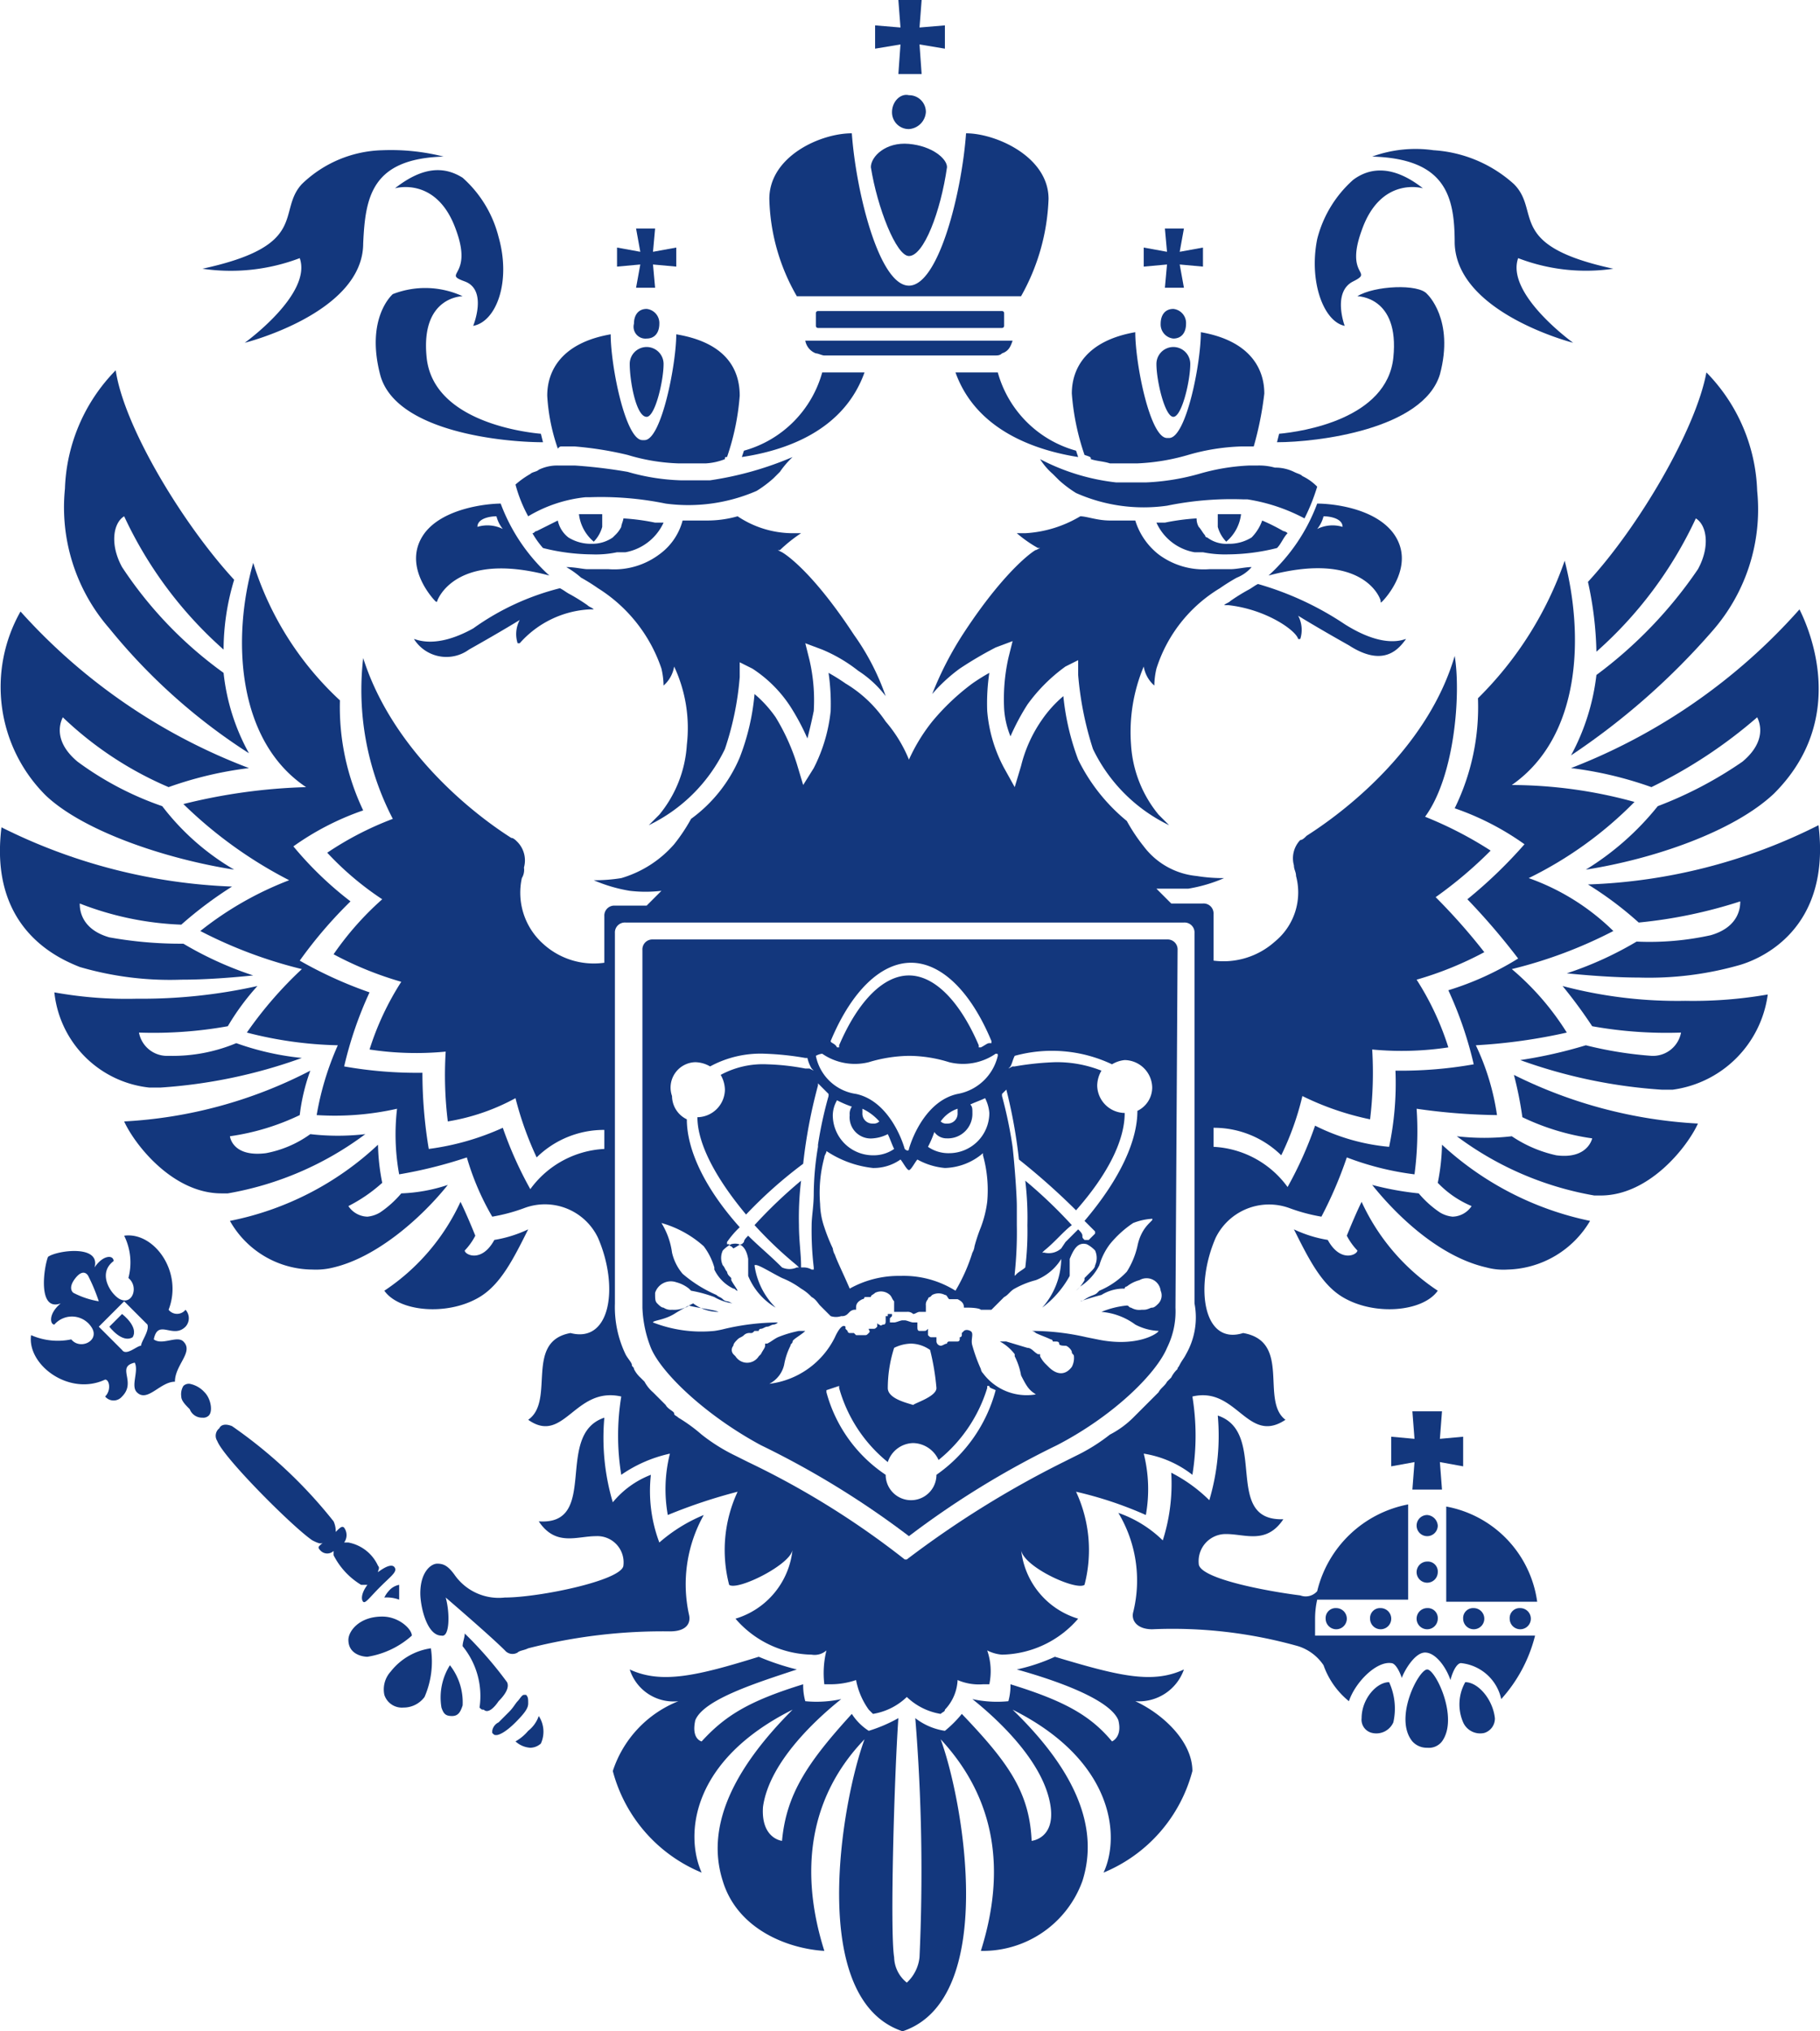 <svg id="Layer_1" data-name="Layer 1" xmlns="http://www.w3.org/2000/svg" viewBox="0 0 86.04 96"><defs><style>.cls-1{fill:#13377d;}</style></defs><path class="cls-1" d="M67.5,71.6a.5.5,0,1,0,.5.5A.54.54,0,0,0,67.5,71.6Z" transform="translate(-0.03 0)"/><path class="cls-1" d="M69.2,76.5h0a.5.5,0,1,0,.5-.5A.47.47,0,0,0,69.2,76.5Z" transform="translate(-0.03 0)"/><path class="cls-1" d="M67.5,76h0a.5.5,0,1,0,.5.5A.47.47,0,0,0,67.5,76Z" transform="translate(-0.03 0)"/><path class="cls-1" d="M71.4,76.5h0a.5.5,0,1,0,.5-.5A.47.47,0,0,0,71.4,76.5Z" transform="translate(-0.03 0)"/><polygon class="cls-1" points="66.77 66.7 66.87 68 65.77 67.9 65.77 69.3 66.87 69.1 66.77 70.4 68.17 70.4 68.07 69.1 69.17 69.3 69.17 67.9 68.07 68 68.17 66.7 66.77 66.7"/><path class="cls-1" d="M68.4,71.2v4.5h4.3A5.31,5.31,0,0,0,68.4,71.2Z" transform="translate(-0.03 0)"/><path class="cls-1" d="M67.5,73.8a.5.5,0,1,0,.5.5A.47.47,0,0,0,67.5,73.8Z" transform="translate(-0.03 0)"/><path class="cls-1" d="M69.3,79.5a2.14,2.14,0,0,0-.1,1.9.88.88,0,0,0,1,.5.71.71,0,0,0,.5-.7C70.6,80.3,69.9,79.5,69.3,79.5Z" transform="translate(-0.03 0)"/><path class="cls-1" d="M65.7,79.5c-.6,0-1.3.8-1.3,1.7a.64.64,0,0,0,.5.7.88.88,0,0,0,1-.5A3,3,0,0,0,65.7,79.5Z" transform="translate(-0.03 0)"/><path class="cls-1" d="M67.5,78.9c-.4,0-1.6,2.3-.7,3.4a.91.91,0,0,0,.7.3.78.78,0,0,0,.7-.3C69,81.2,67.9,78.9,67.5,78.9Z" transform="translate(-0.03 0)"/><path class="cls-1" d="M62.2,76.5h0a4.13,4.13,0,0,1,.1-.9h4.3V72h0v-.9a5.48,5.48,0,0,0-4.3,4.1.72.72,0,0,1-.8.2c-1.6-.2-4.8-.8-4.8-1.5A1.28,1.28,0,0,1,58,72.5c.9,0,1.9.5,2.7-.7-2.9.1-.7-4.1-3.1-4.9a10.71,10.71,0,0,1-.4,4,7.3,7.3,0,0,0-1.8-1.3,8.81,8.81,0,0,1-.4,3.2,5.66,5.66,0,0,0-2.1-1.3,6.21,6.21,0,0,1,.7,4.7c-.1.4.2.8.9.8a21.87,21.87,0,0,1,6.9.8,2.26,2.26,0,0,1,1.2.9,3.82,3.82,0,0,0,1.2,1.7c.3-.9,1.3-1.9,2-1.8.2,0,.4.4.5.7.1-.3.6-1.2,1.1-1.2s1,.7,1.2,1.3c.1-.4.3-.8.5-.8A2.17,2.17,0,0,1,71,80.3a7,7,0,0,0,1.6-3H62.2Z" transform="translate(-0.03 0)"/><path class="cls-1" d="M64.8,76.5h0a.5.5,0,1,0,.5-.5A.47.47,0,0,0,64.8,76.5Z" transform="translate(-0.03 0)"/><path class="cls-1" d="M62.7,76.5h0a.5.5,0,1,0,.5-.5A.47.47,0,0,0,62.7,76.5Z" transform="translate(-0.03 0)"/><path class="cls-1" d="M21.3,78.7a2.86,2.86,0,0,0-.4,2c.1.3.2.4.5.4s.4-.2.5-.5A2.84,2.84,0,0,0,21.3,78.7Z" transform="translate(-0.03 0)"/><path class="cls-1" d="M25,81.8h0a2.2,2.2,0,0,1-.6.5,1.14,1.14,0,0,0,.7.3.76.76,0,0,0,.5-.2,1.35,1.35,0,0,0-.1-1.3A1.53,1.53,0,0,1,25,81.8Z" transform="translate(-0.03 0)"/><path class="cls-1" d="M23.6,80.4h0c.4-.4.5-.7.4-.9a18.38,18.38,0,0,0-2-2.3c0,.2-.1.4-.1.6a3.72,3.72,0,0,1,.8,2.9c.1.1.1.1.2.1C23.1,81,23.4,80.7,23.6,80.4Z" transform="translate(-0.03 0)"/><path class="cls-1" d="M25,80.5h0c0-.2,0-.3-.1-.4h-.1c-.1,0-.2.2-.3.3s-.2.3-.4.5l-.5.5a.54.54,0,0,0-.3.4v.1c.1.1.1.1.2.1s.4-.1.9-.6S25,80.7,25,80.5Z" transform="translate(-0.03 0)"/><path class="cls-1" d="M18.4,75.2h0a1.24,1.24,0,0,0-.2.3,1.7,1.7,0,0,1,.7.1v-.7A.85.85,0,0,0,18.4,75.2Z" transform="translate(-0.03 0)"/><path class="cls-1" d="M21.1,75.5h0s2.1,1.8,2.8,2.5a.47.47,0,0,0,.6.1c.1-.1.3-.1.5-.2a25.6,25.6,0,0,1,6.7-.8c.8,0,1-.4.9-.8a6.7,6.7,0,0,1,.7-4.7,7.54,7.54,0,0,0-2.1,1.3,6.91,6.91,0,0,1-.4-3.2A4.35,4.35,0,0,0,29,71a10.71,10.71,0,0,1-.4-4c-2.4.8-.2,5.1-3.1,4.9.8,1.2,1.8.7,2.7.7A1.24,1.24,0,0,1,29.5,74c-.1.7-4,1.5-5.6,1.5a2.55,2.55,0,0,1-2.4-1.1c-.3-.4-.5-.5-.8-.5s-.8.4-.8,1.4c0,.6.3,2,1,2C21.3,77.4,21.3,76.2,21.1,75.5Z" transform="translate(-0.03 0)"/><path class="cls-1" d="M17.1,74.9h.3c-.3.4-.3.7-.2.8s.3-.2.8-.7.8-.7.7-.9-.4-.1-.8.2c0-.1.1-.2,0-.3a1.93,1.93,0,0,0-1.4-1.1h-.2a.6.6,0,0,0,0-.7c-.1-.1-.2,0-.4.2a1.09,1.09,0,0,0-.1-.5A22.38,22.38,0,0,0,11,67.4c-.5-.2-.6.1-.6.1a.45.45,0,0,0-.1.6c.3.8,3.6,4.1,4.5,4.7.2.1.4.2.5.1-.2.2-.3.2-.1.4a.44.44,0,0,0,.6,0v.2A3.48,3.48,0,0,0,17.1,74.9Z" transform="translate(-0.03 0)"/><path class="cls-1" d="M19.5,77.3c0-.3-.6-.9-1.4-.9-1.1,0-1.6.7-1.6,1.1,0,.7.7.8.9.8A4.11,4.11,0,0,0,19.5,77.3Z" transform="translate(-0.03 0)"/><path class="cls-1" d="M18.5,79h0a1.25,1.25,0,0,0-.3,1.1.87.87,0,0,0,.9.6,1.23,1.23,0,0,0,1-.5,4.18,4.18,0,0,0,.3-2.3A2.94,2.94,0,0,0,18.5,79Z" transform="translate(-0.03 0)"/><path class="cls-1" d="M8.7,63.4h0c-.3-.3-1,.2-1.4-.1.2-1,.9,0,1.5-.6a.59.59,0,0,0,0-.8.51.51,0,0,1-.8,0c.7-1.8-.7-3.7-2.1-3.5a2.85,2.85,0,0,1,.2,2c.5.4.2,1.3-.4,1-.4-.2-1.1-1.2-.3-1.8,0-.3-.5-.3-.9.3.3-1.1-1.8-.8-2.2-.5-.2.5-.5,2.6.6,2.2-.6.5-.5,1-.3,1a1.1,1.1,0,0,1,1.8.2c.3.6-.6,1-1,.5a3.13,3.13,0,0,1-1.9-.2C1.3,64.5,3.3,66,5,65.2c.2,0,.3.5,0,.8a.52.52,0,0,0,.8,0c.7-.7-.3-1.4.6-1.6.2.4-.2,1.1.1,1.4.5.5,1.1-.5,1.8-.5C8.3,64.5,9.2,63.9,8.7,63.4ZM3.5,61.1h0s-.3-.2.1-.7.6-.1.6-.1a8.66,8.66,0,0,1,.5,1.2A4,4,0,0,1,3.5,61.1Zm3.2,2.5h0c-.2,0-.7.5-.9.2L4.7,62.7l.6-.6.6-.6L7,62.6C7.1,62.9,6.7,63.4,6.7,63.6Z" transform="translate(-0.03 0)"/><path class="cls-1" d="M9,65.4H9a.37.37,0,0,0-.3.1.75.75,0,0,0-.1.5c0,.2.2.4.4.6a.62.62,0,0,0,.6.4.37.37,0,0,0,.3-.1c.2-.2.1-.8-.2-1.1A1.27,1.27,0,0,0,9,65.4Z" transform="translate(-0.03 0)"/><path class="cls-1" d="M5.8,62.1l-.3.3h0l-.3.3s.6.8,1.1.5C6.6,62.7,5.8,62.1,5.8,62.1Z" transform="translate(-0.03 0)"/><path class="cls-1" d="M64.2,59.1c0,.2-.8.6-1.4-.5a6,6,0,0,1-1.6-.5c.7,1.4,1.3,2.6,2.3,3.2,1.5.9,3.8.7,4.5-.3a10.06,10.06,0,0,1-3.6-4.2c-.2.4-.5,1.1-.7,1.6A3,3,0,0,0,64.2,59.1Z" transform="translate(-0.03 0)"/><path class="cls-1" d="M64.3,56.7Z" transform="translate(-0.03 0)"/><path class="cls-1" d="M78.1,37.2h0a22.83,22.83,0,0,0,5-3.3c.1.2.5,1.1-.7,2.1a18.77,18.77,0,0,1-4,2.1,13.21,13.21,0,0,1-3.4,3c3.2-.5,7-1.8,8.9-3.6,3.5-3.5,1.7-7.7,1.2-8.7a27.86,27.86,0,0,1-10.8,7.5A17.7,17.7,0,0,1,78.1,37.2Z" transform="translate(-0.03 0)"/><path class="cls-1" d="M75.5,30.8a19.21,19.21,0,0,0,4.7-6.3c.5.3.7,1.3.1,2.4a20.7,20.7,0,0,1-4.8,5,10.54,10.54,0,0,1-1.2,3.8A33.46,33.46,0,0,0,81,29.8a8.71,8.71,0,0,0,2.1-6.6,8.38,8.38,0,0,0-2.4-5.6c-.5,2.7-3.2,7.3-5.6,9.9A16.56,16.56,0,0,1,75.5,30.8Z" transform="translate(-0.03 0)"/><path class="cls-1" d="M73.9,46.6h0a23.07,23.07,0,0,1,1.4,1.9,19.85,19.85,0,0,0,4.2.3,1.35,1.35,0,0,1-1.4,1.1,18.12,18.12,0,0,1-3.1-.5,21.74,21.74,0,0,1-3.1.7,24.33,24.33,0,0,0,6.7,1.4h.5A5.24,5.24,0,0,0,83.6,47a20.57,20.57,0,0,1-3.9.3A21.22,21.22,0,0,1,73.9,46.6Z" transform="translate(-0.03 0)"/><path class="cls-1" d="M86,39a26.15,26.15,0,0,1-10.9,2.8,16.64,16.64,0,0,1,2.4,1.8,22.62,22.62,0,0,0,4.8-1c0,.2,0,1.2-1.4,1.6a13.43,13.43,0,0,1-3.5.3A16.58,16.58,0,0,1,74.1,46c1,.1,2.3.2,3.4.2a15.61,15.61,0,0,0,4.8-.6C83.3,45.3,86.6,43.9,86,39Z" transform="translate(-0.03 0)"/><path class="cls-1" d="M72,52.8h0a11.24,11.24,0,0,0,3.3,1s-.2,1-1.7.8a6.09,6.09,0,0,1-2.1-.9,11.27,11.27,0,0,1-2.6,0,15.17,15.17,0,0,0,6.5,2.8h.3c2.3,0,4.1-2.3,4.6-3.4a22.13,22.13,0,0,1-8.7-2.3A17.32,17.32,0,0,1,72,52.8Z" transform="translate(-0.03 0)"/><path class="cls-1" d="M68,55.9A4.73,4.73,0,0,0,69.6,57a1.11,1.11,0,0,1-.9.5,1.42,1.42,0,0,1-.6-.2,4.81,4.81,0,0,1-1-.9,14.35,14.35,0,0,1-2.2-.4c1.2,1.5,3.2,3.4,5.4,3.9a3.08,3.08,0,0,0,1,.1,4.66,4.66,0,0,0,3.9-2.3,14.71,14.71,0,0,1-7-3.6A9.91,9.91,0,0,1,68,55.9Z" transform="translate(-0.03 0)"/><path class="cls-1" d="M53.7,80.4h0A2.25,2.25,0,0,0,56,78.9c-1.5.7-3.1.3-6.1-.6a8.8,8.8,0,0,1-1.8.6c1.8.5,4.4,1.4,4.8,2.4.2.8-.3,1-.3,1-1-1.2-2.2-1.9-4.8-2.7a2.77,2.77,0,0,1-.1.8,5.4,5.4,0,0,1-1.7-.1c1,.8,3.4,2.9,3.7,5.1.2,1.5-.9,1.6-.9,1.6-.1-2.3-1.1-3.7-3.3-6a5.4,5.4,0,0,1-.8.8,3,3,0,0,1-1.4-.6,89.93,89.93,0,0,1,.2,11.3,1.9,1.9,0,0,1-.6,1.2h0a1.58,1.58,0,0,1-.6-1.2c-.2-1.2,0-8.4.2-11.3a7.13,7.13,0,0,1-1.4.6,2.63,2.63,0,0,1-.8-.8c-2.1,2.3-3.1,3.8-3.3,6,0,0-1-.1-.9-1.6.3-2.2,2.7-4.3,3.7-5.1a5.49,5.49,0,0,1-1.7.1,2.77,2.77,0,0,1-.1-.8c-2.6.8-3.7,1.5-4.8,2.7,0,0-.5-.1-.3-1,.4-1,3-1.8,4.8-2.4a12,12,0,0,1-1.8-.6c-2.9.9-4.6,1.3-6.1.6a2.17,2.17,0,0,0,2.3,1.5h0A5.33,5.33,0,0,0,29,83.7a7.17,7.17,0,0,0,4.2,4.8c-.8-1.8-.5-5.3,4.3-7.7-2.9,2.9-4.1,5.6-3.3,8.1.7,2.3,3.1,3.2,4.8,3.3-1.2-3.8-.7-7.3,1.9-10-1.1,3-2.7,12.3,1.8,13.8h0c4.5-1.5,2.9-10.8,1.8-13.8,2.6,2.8,3.1,6.2,1.9,10a5,5,0,0,0,4.8-3.3q1.2-3.75-3.3-8.1c4.8,2.4,5.1,6,4.3,7.7a7.17,7.17,0,0,0,4.2-4.8C56.4,82.3,55,81,53.7,80.4Z" transform="translate(-0.03 0)"/><path class="cls-1" d="M22.7,61.3c1-.6,1.6-1.8,2.3-3.2a6,6,0,0,1-1.6.5c-.6,1.1-1.4.7-1.4.5a3,3,0,0,0,.5-.7c-.2-.5-.5-1.2-.7-1.6A10.14,10.14,0,0,1,18.2,61C18.9,62,21.2,62.2,22.7,61.3Z" transform="translate(-0.03 0)"/><path class="cls-1" d="M21.8,56.7Z" transform="translate(-0.03 0)"/><path class="cls-1" d="M11.1,41.1a11.68,11.68,0,0,1-3.4-3,14.93,14.93,0,0,1-4-2.1c-1.2-1-.8-1.9-.7-2.1a16.73,16.73,0,0,0,5,3.3H8a17.7,17.7,0,0,1,3.8-.9A27.68,27.68,0,0,1,1,28.9a7.23,7.23,0,0,0,1.2,8.7C4,39.3,7.9,40.6,11.1,41.1Z" transform="translate(-0.03 0)"/><path class="cls-1" d="M11.8,35.6a10,10,0,0,1-1.2-3.8,19.09,19.09,0,0,1-4.8-5c-.6-1.1-.4-2.1.1-2.4a19.21,19.21,0,0,0,4.7,6.3,11.42,11.42,0,0,1,.5-3.3c-2.4-2.6-5.2-7.2-5.6-9.9a8.38,8.38,0,0,0-2.4,5.6,8.71,8.71,0,0,0,2.1,6.6A27.78,27.78,0,0,0,11.8,35.6Z" transform="translate(-0.03 0)"/><path class="cls-1" d="M10.8,48.5a11.55,11.55,0,0,1,1.4-1.9h0a25.11,25.11,0,0,1-5.7.6,19.17,19.17,0,0,1-3.9-.3,5.05,5.05,0,0,0,4.5,4.5h.5A24.33,24.33,0,0,0,14.3,50a13.06,13.06,0,0,1-3.1-.7,7.82,7.82,0,0,1-3.2.6,1.35,1.35,0,0,1-1.4-1.1A19.85,19.85,0,0,0,10.8,48.5Z" transform="translate(-0.03 0)"/><path class="cls-1" d="M3.8,45.7a15.17,15.17,0,0,0,4.8.6c1.2,0,2.4-.1,3.4-.2a16.58,16.58,0,0,1-3.3-1.5,19,19,0,0,1-3.5-.3c-1.4-.4-1.4-1.4-1.4-1.6a14.64,14.64,0,0,0,4.8,1A18.61,18.61,0,0,1,11,41.9,26.56,26.56,0,0,1,.1,39.1C-.5,43.9,2.8,45.3,3.8,45.7Z" transform="translate(-0.03 0)"/><path class="cls-1" d="M10.5,56.4h.3a15.17,15.17,0,0,0,6.5-2.8,11.29,11.29,0,0,1-2.6,0,5.22,5.22,0,0,1-2.1.9c-1.6.2-1.7-.8-1.7-.8a11.24,11.24,0,0,0,3.3-1h0a9.27,9.27,0,0,1,.5-2.1A21.56,21.56,0,0,1,5.9,53C6.4,54.1,8.2,56.4,10.5,56.4Z" transform="translate(-0.03 0)"/><path class="cls-1" d="M14.8,60a3.4,3.4,0,0,0,1-.1c2.1-.5,4.2-2.4,5.4-3.9a7.8,7.8,0,0,1-2.2.4,4.89,4.89,0,0,1-1,.9,1.42,1.42,0,0,1-.6.2,1.11,1.11,0,0,1-.9-.5,7.32,7.32,0,0,0,1.6-1.1,9.91,9.91,0,0,1-.2-1.8,14.29,14.29,0,0,1-7,3.6A4.51,4.51,0,0,0,14.8,60Z" transform="translate(-0.03 0)"/><path class="cls-1" d="M42.2,5.3h0a.79.79,0,0,0,.8.8.86.86,0,0,0,.8-.8.79.79,0,0,0-.8-.8C42.6,4.4,42.2,4.8,42.2,5.3Z" transform="translate(-0.03 0)"/><polygon class="cls-1" points="42.47 3.5 42.47 3.5 43.57 3.5 43.47 2.1 44.67 2.3 44.67 1.2 43.47 1.3 43.57 0 42.47 0 42.57 1.3 41.37 1.2 41.37 2.3 42.57 2.1 42.47 3.5"/><path class="cls-1" d="M38.6,16.7h0c.1,0,.3.1.4.1h8c.2,0,.3,0,.4-.1.3-.1.4-.3.5-.6H38.1A.79.79,0,0,0,38.6,16.7Z" transform="translate(-0.03 0)"/><path class="cls-1" d="M47.4,15.5a.1.1,0,0,0,.1-.1v-.6a.1.1,0,0,0-.1-.1H38.7a.1.1,0,0,0-.1.1v.6a.1.1,0,0,0,.1.1Z" transform="translate(-0.03 0)"/><path class="cls-1" d="M48.3,14a10.06,10.06,0,0,0,1.3-4.6c0-2-2.5-3.1-3.9-3.1-.2,2.8-1.3,7.2-2.7,7.2s-2.5-4.4-2.7-7.2c-1.5,0-3.9,1.1-3.9,3.1A9.62,9.62,0,0,0,37.7,14Z" transform="translate(-0.03 0)"/><path class="cls-1" d="M43,12.1c.7,0,1.5-2.1,1.8-4.2,0-.4-.7-1-1.8-1.1s-1.8.6-1.8,1.1C41.5,9.8,42.4,12.1,43,12.1Z" transform="translate(-0.03 0)"/><path class="cls-1" d="M59.6,21.2Z" transform="translate(-0.03 0)"/><path class="cls-1" d="M55.7,44.9a.47.47,0,0,0-.5-.5H30.9a.47.47,0,0,0-.5.5V61.8h0a5.69,5.69,0,0,0,.4,1.9c.5,1.2,2.6,3.2,5.2,4.6a41.56,41.56,0,0,1,7,4.3,41.56,41.56,0,0,1,7-4.3c2.7-1.4,4.7-3.4,5.2-4.6a3.87,3.87,0,0,0,.4-1.9ZM47.5,51v.1a24.09,24.09,0,0,1,.7,3.7,32.73,32.73,0,0,1,2.7,2.4c1.5-1.7,2.3-3.3,2.3-4.6h0a1.32,1.32,0,0,1-1.3-1.3,1.45,1.45,0,0,1,.2-.7,5.7,5.7,0,0,0-2.2-.4,13.66,13.66,0,0,0-1.9.2h-.1l-.2.1.1-.1c.1-.2.1-.3.2-.5h0a6.63,6.63,0,0,1,4.6.4,1.42,1.42,0,0,1,.6-.2,1.32,1.32,0,0,1,1.3,1.3,1.23,1.23,0,0,1-.7,1.1c0,1.4-.8,3.2-2.5,5.2l.3.3.2.2v.1h0l-.3.3h-.2c-.1-.1-.1-.1-.1-.2s-.1-.2-.2-.3l-.6.6-.2.3a.88.88,0,0,1-.8.2h-.1l.1-.1c.5-.4.9-.9,1.3-1.2a22.33,22.33,0,0,0-2.2-2.1,14.77,14.77,0,0,1,.1,2.1,14.08,14.08,0,0,1-.1,2h0c-.1.1-.3.2-.4.3l-.1.1v-.1a18.48,18.48,0,0,0,.1-2.3V57h0c0-.5-.1-1.9-.2-2.8h0a20.48,20.48,0,0,0-.5-2.4v-.1h0l.3-.3Zm-8.2-1.8c1-2.4,2.4-3.7,3.8-3.7s2.8,1.3,3.8,3.7v.1h-.1c-.1,0-.2.1-.4.2h-.1v-.1c-.9-2.1-2.1-3.3-3.3-3.3s-2.4,1.2-3.3,3.3v.1h-.1c-.1-.2-.3-.2-.3-.3Zm-.4.6a2.72,2.72,0,0,0,2.2.4,6.89,6.89,0,0,1,1.9-.3,6.46,6.46,0,0,1,1.9.3,2.72,2.72,0,0,0,2.2-.4c.1,0,.1,0,.1.1a2.38,2.38,0,0,1-1.9,1.8c-1.4.3-2.1,1.9-2.3,2.6,0,.1-.1.1-.2,0-.2-.7-.9-2.3-2.3-2.6a2.26,2.26,0,0,1-1.9-1.8A.77.77,0,0,1,38.9,49.8Zm2.4,4a1.85,1.85,0,0,0,.7-.2c.1.2.2.5.3.7a1.69,1.69,0,0,1-1,.3,1.9,1.9,0,0,1-1.9-1.9,1.45,1.45,0,0,1,.2-.7,4.88,4.88,0,0,0,.7.3.6.6,0,0,0-.1.4A1,1,0,0,0,41.3,53.8Zm-.5-1.2v-.2a2.41,2.41,0,0,1,.8.6.37.37,0,0,1-.3.1A.47.47,0,0,1,40.8,52.6Zm.5,2.6a2.2,2.2,0,0,0,1.3-.4c.1.1.3.5.4.5s.3-.4.4-.5a3.26,3.26,0,0,0,1.3.4,2.87,2.87,0,0,0,1.8-.7v.1a6.12,6.12,0,0,1,.2,2.2,5.27,5.27,0,0,1-.3,1.2,7.78,7.78,0,0,0-.3.9.77.77,0,0,1-.1.3,8.33,8.33,0,0,1-.8,1.8,4.62,4.62,0,0,0-2.6-.7,4.75,4.75,0,0,0-2.4.6c-.3-.7-.6-1.3-.7-1.6a.77.77,0,0,1-.1-.3,8.41,8.41,0,0,1-.4-1,3.59,3.59,0,0,1-.2-1.1,6.41,6.41,0,0,1,.2-2.2c0-.1.1-.2.1-.3A4.92,4.92,0,0,0,41.3,55.2Zm3.5-1.4A1.16,1.16,0,0,0,46,52.6c0-.2,0-.3-.1-.4.2-.1.5-.2.7-.3a1.85,1.85,0,0,1,.2.7,1.9,1.9,0,0,1-1.9,1.9,1.69,1.69,0,0,1-1-.3,4.88,4.88,0,0,0,.3-.7A.71.71,0,0,0,44.8,53.8Zm-.3-.8a1.56,1.56,0,0,1,.8-.6v.2a.47.47,0,0,1-.5.5A.37.37,0,0,1,44.5,53ZM32.9,50.2a1.45,1.45,0,0,1,.7.2,5,5,0,0,1,2.6-.6,13.66,13.66,0,0,1,1.9.2h.1a1.69,1.69,0,0,0,.2.5l.1.1-.2-.1h-.2a11,11,0,0,0-1.8-.2,4.19,4.19,0,0,0-2.2.5,1.45,1.45,0,0,1,.2.7A1.32,1.32,0,0,1,33,52.8c0,1.2.8,2.8,2.3,4.6A21,21,0,0,1,38,55a24.09,24.09,0,0,1,.7-3.7v-.1l.1.1.3.3.1.1h0v.1a18.92,18.92,0,0,0-.5,2.3v.1h0a13.79,13.79,0,0,0-.2,2.2c0,.6-.1,1.1-.1,1.5a14.8,14.8,0,0,0,.1,2V60h-.1a.76.76,0,0,0-.4-.1h-.1v-.1c0-.5-.1-1.2-.1-1.9a14.77,14.77,0,0,1,.1-2.1,22.33,22.33,0,0,0-2.2,2.1,18.82,18.82,0,0,0,2,1.9l.1.1h-.1a.85.85,0,0,1-.7,0h0c-.6-.6-1.1-1-1.6-1.5-.1.1-.2.2-.2.3l-.1.1h0c-.1,0-.2.1-.4.2h0l-.1-.1a.1.1,0,0,1-.1-.1h-.1v-.1A4.35,4.35,0,0,1,35,58c-1.7-1.9-2.5-3.7-2.5-5.1a1.23,1.23,0,0,1-.7-1.1A1.2,1.2,0,0,1,32.9,50.2ZM47.1,65.7a7.11,7.11,0,0,1-2.8,4,1.2,1.2,0,0,1-2.4,0,6.82,6.82,0,0,1-2.8-3.9v-.1l.6-.2v.1A6.88,6.88,0,0,0,42,69.1a1.29,1.29,0,0,1,1.2-.9,1.35,1.35,0,0,1,1.2.8,7,7,0,0,0,2.3-3.4v-.1h.1c0,.1.1.1.3.2ZM42,65.6a6.28,6.28,0,0,1,.3-1.9,1.88,1.88,0,0,1,.8-.2,1.61,1.61,0,0,1,.9.3,11.27,11.27,0,0,1,.3,1.8c0,.4-1,.7-1.1.8C42.9,66.3,42,66.1,42,65.6Zm12.8-4c-.1.1-.2.2-.3.2h0c-.1,0-.2.1-.4.1H54a.75.75,0,0,1-.5-.1c-.1,0-.1-.1-.2-.1h0a4.22,4.22,0,0,0-1.2.3,3.13,3.13,0,0,1,1.6.6,2.61,2.61,0,0,0,1.1.3c0,.1-1,.8-2.9.4l-.5-.1a11.53,11.53,0,0,0-2.6-.3.35.35,0,0,1,.2.1c.2.1.5.2.7.3a.1.1,0,0,1,.1.1h.1c.1,0,.2,0,.2.1s.2.1.3.1.3.2.3.3.1.1.1.2h0a.9.9,0,0,1-.1.5c-.3.4-.7.4-1.1,0l-.1-.1a1.38,1.38,0,0,1-.3-.4V64h-.1c-.2-.1-.3-.3-.5-.3l-1-.3h-.3a2.17,2.17,0,0,1,.7.6v.1a3.18,3.18,0,0,1,.3.9c.3.6.4.7.7.9a2.57,2.57,0,0,1-2.5-1,.35.35,0,0,1-.1-.2,7.6,7.6,0,0,1-.4-1.1c-.1-.3.1-.6-.1-.7s-.3,0-.3,0h0l-.1.1v.1a.1.1,0,0,1-.1.1v.1a.1.1,0,0,1-.1.1h-.4a.1.1,0,0,0-.1.1c-.1,0-.2.1-.3.1a.22.22,0,0,1-.2-.2v-.2h-.2c-.1,0-.1,0-.2-.1v-.3c-.1.1-.1.1-.2.1h-.2c-.1,0-.1-.1-.1-.2v-.1h0v-.1h-.2c-.1,0-.3-.1-.4-.1h-.1c-.1,0-.3.1-.4.1h-.2v-.1h0v-.1h0l.1-.1v-.1H42v.1h-.1v.2h0c0,.1,0,.2-.1.2s-.1.1-.2,0a.1.1,0,0,1-.1-.1.1.1,0,0,1-.1-.1h0a.1.1,0,0,0,.1.1v.2c-.1.1-.1.1-.2.1h-.2c0,.1.1.1,0,.2s-.1.1-.2.1h-.4l-.1-.1h-.2a.1.1,0,0,1-.1-.1l-.1-.1h0v-.1h0c-.2-.2-.5.5-.5.5a4,4,0,0,1-3.1,2.2,1.35,1.35,0,0,0,.7-.9,3.18,3.18,0,0,1,.3-.9c0-.1.1-.1.1-.2s.4-.3.6-.5h-.3a5.39,5.39,0,0,0-1,.3c-.2.1-.3.2-.5.3h-.1v.1c0,.1-.1.2-.2.4l-.1.1h0a.65.65,0,0,1-1.1,0l-.1-.1a.3.3,0,0,1,0-.4c0-.1.1-.2.2-.3s.2-.1.3-.2a.37.37,0,0,1,.3-.1c.1,0,.1,0,.2-.1h.2a.1.1,0,0,1,.1-.1c.1,0,.2-.1.3-.1s.2-.1.3-.1a.31.31,0,0,0,.2-.1,11.34,11.34,0,0,0-2.5.3,4.33,4.33,0,0,1-.5.1,6.29,6.29,0,0,1-2.9-.4c0-.1.5-.1,1-.4a9,9,0,0,1,.9-.5A2,2,0,0,0,34,62c-.2-.1-1.1-.2-1.4-.3h0a.35.35,0,0,1-.2.1,1.27,1.27,0,0,1-.6.1.6.6,0,0,1-.4-.1h0c-.1,0-.2-.1-.3-.2s-.1-.2-.1-.5a.78.78,0,0,1,1-.5,1.63,1.63,0,0,1,.6.3l.1.1h0a6.15,6.15,0,0,1,1.1.3,2.3,2.3,0,0,0,.9.3c-.1,0-.2-.1-.3-.1a.35.35,0,0,1-.2-.1c-.1-.1-.2-.1-.3-.2a6.24,6.24,0,0,1-1.6-1,2.35,2.35,0,0,1-.5-1,3.59,3.59,0,0,0-.5-1.4,5.05,5.05,0,0,1,2,1.1,3.09,3.09,0,0,1,.5,1V60a1.91,1.91,0,0,0,.9.9c.1,0,.1.1.2.1-.1-.2-.2-.3-.3-.5v-.1l-.1-.1a.35.35,0,0,1-.1-.2c-.1-.1-.1-.2-.2-.3a.82.82,0,0,1,0-.7,1.38,1.38,0,0,1,.4-.3c.4-.1.7.1.8.7v.8a3.11,3.11,0,0,0,1.3,1.5,3.49,3.49,0,0,1-1-2c.1-.1.7.3,1.3.6a4.05,4.05,0,0,1,.9.5,2.18,2.18,0,0,1,.5.4c.2.1.3.3.4.4h0l.3.3.2.2a.78.78,0,0,0,.5,0,.37.37,0,0,0,.3-.1h0l.1-.1a.37.37,0,0,1,.3-.1v-.1c0-.2.1-.3.3-.4a.1.1,0,0,0,.1-.1h.3c0-.1.1-.1.2-.2h0a.62.62,0,0,1,.7.1c.1.1.1.2.2.3V62h.6a.37.37,0,0,1,.3.1h0c.1,0,.2-.1.3-.1h.3v-.3a.37.37,0,0,1,.1-.3.1.1,0,0,1,.1-.1h0l.1-.1a.64.64,0,0,1,.6,0h0c.1,0,.1.1.2.2h.4c.2.1.3.2.3.4h.2s.5,0,.6.1h.5l.2-.2.4-.4c.2-.1.3-.3.5-.4a4.18,4.18,0,0,1,1-.4,2.47,2.47,0,0,0,1.2-1,3.54,3.54,0,0,1-.9,2.3,4.71,4.71,0,0,0,1.3-1.5v-.8c.2-.5.4-.8.8-.7a1.38,1.38,0,0,1,.4.3.85.85,0,0,1,0,.7c0,.1-.1.2-.2.3l-.2.2-.1.1v.1a1.76,1.76,0,0,1-.4.5l.2-.2a2.57,2.57,0,0,0,.9-1,3.09,3.09,0,0,1,.5-1,5,5,0,0,1,1.1-1,2.92,2.92,0,0,1,.9-.2c.1.1-.5.3-.7,1.3a3.85,3.85,0,0,1-.5,1.2A3.81,3.81,0,0,1,52,61l-.1.1c-.1.1-.2.1-.4.2s-.3.2-.4.2c.3-.1.6-.2,1-.3a2,2,0,0,1,1.1-.3h0a.1.1,0,0,1,.1-.1,1.63,1.63,0,0,1,.6-.3.67.67,0,0,1,1,.5A.56.56,0,0,1,54.8,61.6Z" transform="translate(-0.03 0)"/><path class="cls-1" d="M44.1,61.4Z" transform="translate(-0.03 0)"/><path class="cls-1" d="M72.3,41.5a18.26,18.26,0,0,0,5-3.6,22,22,0,0,0-5.8-.8c3.3-2.3,3.4-7.1,2.5-10.6A16.92,16.92,0,0,1,69.9,33a10.85,10.85,0,0,1-1.1,5.2,12.89,12.89,0,0,1,3.3,1.7,22.26,22.26,0,0,1-2.7,2.6,32.18,32.18,0,0,1,2.4,2.8,14,14,0,0,1-3.3,1.5,18,18,0,0,1,1.2,3.5,19.75,19.75,0,0,1-3.7.3,14.61,14.61,0,0,1-.3,3.6,9.73,9.73,0,0,1-3.5-1,18.18,18.18,0,0,1-1.3,2.9,4.61,4.61,0,0,0-3.5-1.9v-.9a4.54,4.54,0,0,1,3.2,1.3,13.32,13.32,0,0,0,1-2.8,13.34,13.34,0,0,0,3.2,1.1,18.21,18.21,0,0,0,.1-3.3,14.72,14.72,0,0,0,3.6-.1A13.31,13.31,0,0,0,67,46.3,16.31,16.31,0,0,0,70.2,45a28.48,28.48,0,0,0-2.3-2.6,19.94,19.94,0,0,0,2.6-2.2,18.19,18.19,0,0,0-3.1-1.6c1.4-1.9,1.7-5.8,1.4-7.6h0c-1.2,4.1-4.8,7.1-7,8.5-.1.1-.2.2-.3.2h0a1.25,1.25,0,0,0-.3,1.2c0,.2.1.3.1.5a3,3,0,0,1-1,3.1,3.64,3.64,0,0,1-2.9.9V43.2a.47.47,0,0,0-.5-.5H55.4l-.7-.7h1.5a7.18,7.18,0,0,0,1.7-.5,7.77,7.77,0,0,1-1.3-.1A3.55,3.55,0,0,1,54.1,40a8.34,8.34,0,0,1-.8-1.2A8.68,8.68,0,0,1,51,35.9a11.77,11.77,0,0,1-.7-3,5.67,5.67,0,0,0-1,1.1,6.54,6.54,0,0,0-1,2.2l-.3,1-.5-.9a6.87,6.87,0,0,1-.8-2.7,9.72,9.72,0,0,1,.1-1.8,9.22,9.22,0,0,0-.8.5,10.91,10.91,0,0,0-1.9,1.8A8.44,8.44,0,0,0,43,35.9a6.54,6.54,0,0,0-1.1-1.8A6,6,0,0,0,40,32.3a9.22,9.22,0,0,0-.8-.5,10.28,10.28,0,0,1,.1,1.8,7.66,7.66,0,0,1-.8,2.7l-.5.8-.3-1a10,10,0,0,0-1-2.2,5.67,5.67,0,0,0-1-1.1,10.88,10.88,0,0,1-.7,3,6.91,6.91,0,0,1-2.3,2.9,8.34,8.34,0,0,1-.8,1.2,5.29,5.29,0,0,1-2.5,1.6,7.77,7.77,0,0,1-1.3.1,7.18,7.18,0,0,0,1.7.5,6.33,6.33,0,0,0,1.5,0l-.7.7H29.1a.47.47,0,0,0-.5.5v2.2a3.55,3.55,0,0,1-2.9-.9,3.24,3.24,0,0,1-1-3.1.75.75,0,0,0,.1-.5,1.25,1.25,0,0,0-.3-1.2h0c-.1-.1-.2-.2-.3-.2-2.2-1.4-5.7-4.4-7-8.5h0a13.21,13.21,0,0,0,1.4,7.6,15.1,15.1,0,0,0-3.1,1.6,14.35,14.35,0,0,0,2.6,2.2,14.28,14.28,0,0,0-2.3,2.6A16.31,16.31,0,0,0,19,46.4a13.31,13.31,0,0,0-1.5,3.2,14.6,14.6,0,0,0,3.6.1,17.93,17.93,0,0,0,.1,3.3,10.07,10.07,0,0,0,3.2-1.1,15.68,15.68,0,0,0,1,2.8,4.54,4.54,0,0,1,3.2-1.3v.9a4.61,4.61,0,0,0-3.5,1.9,18.18,18.18,0,0,1-1.3-2.9,12.29,12.29,0,0,1-3.5,1,21.86,21.86,0,0,1-.3-3.6,19.75,19.75,0,0,1-3.7-.3,18,18,0,0,1,1.2-3.5,19.64,19.64,0,0,1-3.3-1.5,20.94,20.94,0,0,1,2.4-2.8A16.61,16.61,0,0,1,13.9,40a12.89,12.89,0,0,1,3.3-1.7,11.35,11.35,0,0,1-1.1-5.2A14.87,14.87,0,0,1,12,26.6c-1,3.5-.8,8.4,2.5,10.6a27,27,0,0,0-5.8.8,20.62,20.62,0,0,0,5,3.6A15.81,15.81,0,0,0,9.5,44a21.46,21.46,0,0,0,4.8,1.8,18.67,18.67,0,0,0-2.6,3,18.59,18.59,0,0,0,4.3.6,13.85,13.85,0,0,0-1,3.3,13.4,13.4,0,0,0,3.8-.3,10.5,10.5,0,0,0,.1,3.1,21.32,21.32,0,0,0,3.2-.8,12.37,12.37,0,0,0,1.2,2.8,8.33,8.33,0,0,0,1.5-.4,2.78,2.78,0,0,1,3.5,1.4c1,2.3.6,5-1.3,4.5-2.2.4-.7,3.2-2,4.1,1.7,1.2,2.2-1.6,4.4-1.1a11.46,11.46,0,0,0,0,3.7,6.44,6.44,0,0,1,2.3-1,6.88,6.88,0,0,0-.1,2.9,25.27,25.27,0,0,1,3.3-1.1,6.53,6.53,0,0,0-.4,4.4c.4.3,3-1,3-1.7a3.81,3.81,0,0,1-2.7,3.3,4.87,4.87,0,0,0,3.6,1.7.84.84,0,0,0,.7-.2,4.45,4.45,0,0,0-.1,1.6h.3a3.73,3.73,0,0,0,1.2-.2,3.51,3.51,0,0,0,.6,1.4l.2.2a3,3,0,0,0,1.6-.8h0a3,3,0,0,0,1.6.8c.1-.1.2-.1.2-.2a2.16,2.16,0,0,0,.6-1.4,2.54,2.54,0,0,0,1.2.2h.3a3,3,0,0,0-.1-1.6,1.85,1.85,0,0,0,.7.2A4.87,4.87,0,0,0,51,76.5a3.81,3.81,0,0,1-2.7-3.3c0,.8,2.6,2,3,1.7a6.53,6.53,0,0,0-.4-4.4,18,18,0,0,1,3.3,1.1,6.88,6.88,0,0,0-.1-2.9,5,5,0,0,1,2.3,1,11.44,11.44,0,0,0,0-3.7c2.1-.5,2.6,2.3,4.4,1.1-1.2-.9.3-3.7-2-4.1-1.9.6-2.3-2.2-1.3-4.5A2.81,2.81,0,0,1,61,57.1a8.33,8.33,0,0,0,1.5.4,19.5,19.5,0,0,0,1.2-2.8,13.6,13.6,0,0,0,3.2.8,15.55,15.55,0,0,0,.1-3.1,28.69,28.69,0,0,0,3.8.3,11.54,11.54,0,0,0-1-3.3,26.22,26.22,0,0,0,4.3-.6,12.78,12.78,0,0,0-2.6-3A21.46,21.46,0,0,0,76.3,44,10.89,10.89,0,0,0,72.3,41.5ZM56.1,64c-.1.2-.2.3-.3.5s-.1.1-.1.2a1.38,1.38,0,0,0-.3.4l-.2.2c-.1.2-.3.3-.4.5l-.3.3-.3.3-.4.4-.2.2a4.44,4.44,0,0,1-1.1.8h0a8.64,8.64,0,0,1-1.6,1h0l-.6.3a46.27,46.27,0,0,0-7.4,4.6h-.1a39.46,39.46,0,0,0-7.4-4.6l-.6-.3h0a8.64,8.64,0,0,1-1.6-1h0a7.63,7.63,0,0,0-1.1-.8c-.1-.1-.2-.1-.2-.2s-.3-.2-.4-.4l-.3-.3-.3-.3a1.76,1.76,0,0,1-.4-.5l-.2-.2a1.38,1.38,0,0,1-.3-.4c0-.1-.1-.1-.1-.2s-.2-.3-.3-.5a5.17,5.17,0,0,1-.5-2.4h0V44.1a.47.47,0,0,1,.5-.5H56a.47.47,0,0,1,.5.5V61.6h0A3.5,3.5,0,0,1,56.1,64Z" transform="translate(-0.03 0)"/><path class="cls-1" d="M55.1,13.6Z" transform="translate(-0.03 0)"/><path class="cls-1" d="M55.5,16c.4,0,.6-.3.6-.7a.67.67,0,0,0-.6-.7c-.4,0-.6.3-.6.7A.67.67,0,0,0,55.5,16Z" transform="translate(-0.03 0)"/><path class="cls-1" d="M55.5,19.7c.4,0,.8-1.7.8-2.5a.8.8,0,1,0-1.6,0C54.7,18,55.1,19.7,55.5,19.7Z" transform="translate(-0.03 0)"/><polygon class="cls-1" points="55.07 13.6 55.97 13.6 55.77 12.5 56.87 12.6 56.87 11.7 55.77 11.9 55.97 10.8 55.07 10.8 55.17 11.9 54.07 11.7 54.07 12.6 55.17 12.5 55.07 13.6"/><path class="cls-1" d="M51.6,21.7c.3.1.6.1.9.2h1.3a10,10,0,0,0,2.4-.4,10.05,10.05,0,0,1,2.5-.4h.6a15.66,15.66,0,0,0,.5-2.5c0-1.2-.7-2.5-3-2.9,0,1.5-.7,5-1.5,5h-.1c-.8,0-1.5-3.5-1.5-5-2.3.4-3,1.7-3,2.9a11.54,11.54,0,0,0,.6,2.9C51.6,21.6,51.6,21.6,51.6,21.7Z" transform="translate(-0.03 0)"/><path class="cls-1" d="M63.6,15.4h0s-.6-1.6.4-2.1-.4-.2.4-2.4h0c.9-2.6,2.9-2,2.9-2-1.4-1.1-2.5-1-3.3-.4a5.56,5.56,0,0,0-1.7,2.8C61.9,13.3,62.6,15.2,63.6,15.4Z" transform="translate(-0.03 0)"/><path class="cls-1" d="M68.8,11.5c.1,3.3,5.6,4.7,5.6,4.7s-3.2-2.3-2.6-4a8.93,8.93,0,0,0,4.5.5c-5.1-1.1-3.4-2.7-4.7-4a6.24,6.24,0,0,0-3.8-1.6,6,6,0,0,0-2.9.3C68.4,7.5,68.8,9.3,68.8,11.5Z" transform="translate(-0.03 0)"/><path class="cls-1" d="M68.1,17.7c.7-2.6-.6-3.8-.6-3.8-.4-.5-2.5-.4-3.3.1,0,0,2,0,1.7,2.9s-4.3,3.5-5.4,3.6l-.1.4C62.3,20.9,67.3,20.3,68.1,17.7Z" transform="translate(-0.03 0)"/><path class="cls-1" d="M47.2,17.6h-2c1,2.8,3.9,3.7,5.8,4l-.1-.3A5.31,5.31,0,0,1,47.2,17.6Z" transform="translate(-0.03 0)"/><path class="cls-1" d="M30.6,16c.4,0,.6-.3.6-.7a.67.67,0,0,0-.6-.7c-.4,0-.6.3-.6.7A.56.56,0,0,0,30.6,16Z" transform="translate(-0.03 0)"/><path class="cls-1" d="M30.6,19.7c.4,0,.8-1.7.8-2.5a.8.8,0,0,0-1.6,0C29.8,18,30.1,19.7,30.6,19.7Z" transform="translate(-0.03 0)"/><polygon class="cls-1" points="30.07 13.6 30.97 13.6 30.87 12.5 31.97 12.6 31.97 11.7 30.87 11.9 30.97 10.8 30.07 10.8 30.27 11.9 29.17 11.7 29.17 12.6 30.27 12.5 30.07 13.6"/><path class="cls-1" d="M31,13.6Z" transform="translate(-0.03 0)"/><path class="cls-1" d="M26.6,21.1h.6a16.37,16.37,0,0,1,2.5.4,9.27,9.27,0,0,0,2.4.4h1.3a2.92,2.92,0,0,0,.9-.2c0-.1,0-.1.1-.1a11.54,11.54,0,0,0,.6-2.9c0-1.2-.6-2.5-3-2.9,0,1.4-.7,5-1.5,5h-.1c-.8,0-1.5-3.5-1.5-5-2.3.4-3,1.7-3,2.9a9.15,9.15,0,0,0,.5,2.5C26.5,21.1,26.5,21.1,26.6,21.1Z" transform="translate(-0.03 0)"/><path class="cls-1" d="M18.7,8.9s2-.6,2.9,2h0c.8,2.2-.7,2,.4,2.4s.4,2.1.4,2.1h0c1.1-.2,1.8-2.1,1.2-4.2a5.56,5.56,0,0,0-1.7-2.8C21.1,7.9,20.1,7.8,18.7,8.9Z" transform="translate(-0.03 0)"/><path class="cls-1" d="M14.2,12.2c.6,1.7-2.6,4-2.6,4s5.6-1.4,5.6-4.7c.1-2.2.4-4,3.8-4.1a10.21,10.21,0,0,0-2.9-.3,5.67,5.67,0,0,0-3.8,1.6c-1.2,1.3.4,2.9-4.7,4A9.18,9.18,0,0,0,14.2,12.2Z" transform="translate(-0.03 0)"/><path class="cls-1" d="M20.2,16.9C19.9,14,21.9,14,21.9,14a4.22,4.22,0,0,0-3.3-.1S17.3,15,18,17.7s5.8,3.2,7.7,3.2l-.1-.4C24.5,20.4,20.5,19.8,20.2,16.9Z" transform="translate(-0.03 0)"/><path class="cls-1" d="M40.9,17.6h-2a5.31,5.31,0,0,1-3.7,3.7l-.1.3C37.1,21.3,39.9,20.4,40.9,17.6Z" transform="translate(-0.03 0)"/><path class="cls-1" d="M45.6,29.9a15.93,15.93,0,0,0-1.5,2.9,7.69,7.69,0,0,1,1.3-1.2,17.73,17.73,0,0,1,1.7-1l.8-.3-.2.8a9,9,0,0,0-.2,2.4,4.15,4.15,0,0,0,.3,1.3,10.93,10.93,0,0,1,.8-1.5,7.91,7.91,0,0,1,1.8-1.8l.6-.3v.7a15.52,15.52,0,0,0,.7,3.5A7.7,7.7,0,0,0,55.3,39l-.5-.5a5.74,5.74,0,0,1-1.3-3.3,8,8,0,0,1,.6-3.7,1.52,1.52,0,0,0,.5.9,3.75,3.75,0,0,1,.1-.8,6.85,6.85,0,0,1,3-3.8,9.22,9.22,0,0,1,.8-.5,1.79,1.79,0,0,0,.7-.5c-.3,0-.7.1-1,.1h-1a3.56,3.56,0,0,1-2.4-.7,3.25,3.25,0,0,1-1.1-1.6H52.5c-.6,0-1.1-.2-1.4-.2a5.67,5.67,0,0,1-2.6.8h-.4a6.07,6.07,0,0,0,1,.7h.1L49,26C49.1,25.9,47.7,26.7,45.6,29.9Z" transform="translate(-0.03 0)"/><path class="cls-1" d="M58.7,24.3H57.6v.6a1.61,1.61,0,0,0,.4.7A2,2,0,0,0,58.7,24.3Z" transform="translate(-0.03 0)"/><path class="cls-1" d="M59.5,22h-.4a10,10,0,0,0-2.4.4,10.86,10.86,0,0,1-2.5.4H52.8a10.15,10.15,0,0,1-3.6-1.1,3.19,3.19,0,0,0,.6.7l.3.3a5.55,5.55,0,0,0,.8.6,7.87,7.87,0,0,0,4.3.6,15.23,15.23,0,0,1,3.6-.3H59a8.54,8.54,0,0,1,2.7.9,9.38,9.38,0,0,0,.6-1.5,2.49,2.49,0,0,0-.7-.5c-.1-.1-.2-.1-.4-.2a2,2,0,0,0-.9-.2,2.81,2.81,0,0,0-.8-.1Z" transform="translate(-0.03 0)"/><path class="cls-1" d="M66.5,30.2h0c-.1,0-1,.5-2.9-.7a14.55,14.55,0,0,0-4.1-1.9c-.2.1-.3.2-.5.3a9.22,9.22,0,0,0-.8.5c-.1.1-.2.1-.3.2h.2c1.8.2,3.2,1.2,3.3,1.6h.1a1.42,1.42,0,0,0-.1-1.1s.8.5,2.4,1.4C65.5,31.6,66.2,30.6,66.5,30.2Z" transform="translate(-0.03 0)"/><path class="cls-1" d="M57,25.3c-.1-.1-.2-.3-.3-.4a.76.76,0,0,1-.1-.4,10.4,10.4,0,0,0-1.5.2h-.4a2.44,2.44,0,0,0,1.8,1.4h.4a5.28,5.28,0,0,0,1.2.1,9.69,9.69,0,0,0,2.3-.3c.2-.2.3-.5.5-.7a.35.35,0,0,0-.2-.1,9.29,9.29,0,0,0-1-.5,2.18,2.18,0,0,1-.5.8,2,2,0,0,1-1.1.3,1.49,1.49,0,0,1-1-.3A.1.1,0,0,1,57,25.3Z" transform="translate(-0.03 0)"/><path class="cls-1" d="M62.3,23.8A8.68,8.68,0,0,1,60,27.2h0c4.5-1.2,5.3,1.1,5.3,1.2s0,.1.1,0,1.6-1.7.5-3.2C65,24,63,23.8,62.3,23.8Zm0,1.2h0a1.55,1.55,0,0,0,.3-.6c.3,0,.9.1.9.5A1.63,1.63,0,0,0,62.3,25Z" transform="translate(-0.03 0)"/><path class="cls-1" d="M28.5,24.9v-.6H27.4a2,2,0,0,0,.7,1.3A1.61,1.61,0,0,0,28.5,24.9Z" transform="translate(-0.03 0)"/><path class="cls-1" d="M33.6,22.7H32.2a10.05,10.05,0,0,1-2.5-.4,24.18,24.18,0,0,0-2.5-.3h-.8a2,2,0,0,0-.9.2c-.1.1-.3.1-.4.2a4.23,4.23,0,0,0-.7.5,6.71,6.71,0,0,0,.6,1.5,6.61,6.61,0,0,1,2.7-.9h.2a15.23,15.23,0,0,1,3.6.3,8.1,8.1,0,0,0,4.3-.6,5.55,5.55,0,0,0,.8-.6l.3-.3a4.35,4.35,0,0,1,.6-.7,15.75,15.75,0,0,1-3.9,1.1Z" transform="translate(-0.03 0)"/><path class="cls-1" d="M19.6,30.2h0a1.81,1.81,0,0,0,2.6.5c1.6-.9,2.4-1.4,2.4-1.4a1.42,1.42,0,0,0-.1,1.1h.1a4.74,4.74,0,0,1,3.3-1.6h.2c-.1-.1-.2-.1-.3-.2a9.22,9.22,0,0,0-.8-.5c-.2-.1-.3-.2-.5-.3a12.08,12.08,0,0,0-4.1,1.9c-1.8,1-2.7.5-2.8.5Z" transform="translate(-0.03 0)"/><path class="cls-1" d="M26.4,24.6l-1,.5c-.1,0-.1.1-.2.1a4.23,4.23,0,0,0,.5.7,9.69,9.69,0,0,0,2.3.3,4.87,4.87,0,0,0,1.2-.1h.4a2.47,2.47,0,0,0,1.8-1.4H31a10.4,10.4,0,0,0-1.5-.2c0,.1-.1.3-.1.4a1.38,1.38,0,0,1-.3.4l-.1.1a1.69,1.69,0,0,1-1,.3,2,2,0,0,1-1.1-.3A1.37,1.37,0,0,1,26.4,24.6Z" transform="translate(-0.03 0)"/><path class="cls-1" d="M20.1,25.2c-1.1,1.5.4,3.1.5,3.2s.1,0,.1,0,.8-2.4,5.3-1.2h0a8.68,8.68,0,0,1-2.3-3.4C23.1,23.8,21,24,20.1,25.2Zm3.7-.2a1.63,1.63,0,0,0-1.2-.1c0-.4.6-.5.9-.5a1.55,1.55,0,0,0,.3.6Z" transform="translate(-0.03 0)"/><path class="cls-1" d="M37.9,25.2h-.4a4.7,4.7,0,0,1-2.6-.8,5.21,5.21,0,0,1-1.4.2H32.3a2.88,2.88,0,0,1-1.1,1.6,3.56,3.56,0,0,1-2.4.7h-1c-.2,0-.6-.1-1-.1a4.23,4.23,0,0,1,.7.5,9.22,9.22,0,0,1,.8.5,7.2,7.2,0,0,1,3,3.8,3.75,3.75,0,0,1,.1.8,1.52,1.52,0,0,0,.5-.9,6.85,6.85,0,0,1,.6,3.7,5.74,5.74,0,0,1-1.3,3.3l-.5.5a7.7,7.7,0,0,0,3.6-3.6A14.08,14.08,0,0,0,35,32v-.7l.6.3a6.11,6.11,0,0,1,1.8,1.8,10.93,10.93,0,0,1,.8,1.5c.1-.4.2-.8.3-1.3a8.42,8.42,0,0,0-.2-2.4l-.2-.8.8.3a7.23,7.23,0,0,1,1.7,1,5.12,5.12,0,0,1,1.3,1.2A11.43,11.43,0,0,0,40.4,30c-2.1-3.2-3.4-3.9-3.4-3.9l-.2-.1h.1A7,7,0,0,1,37.9,25.2Z" transform="translate(-0.03 0)"/></svg>